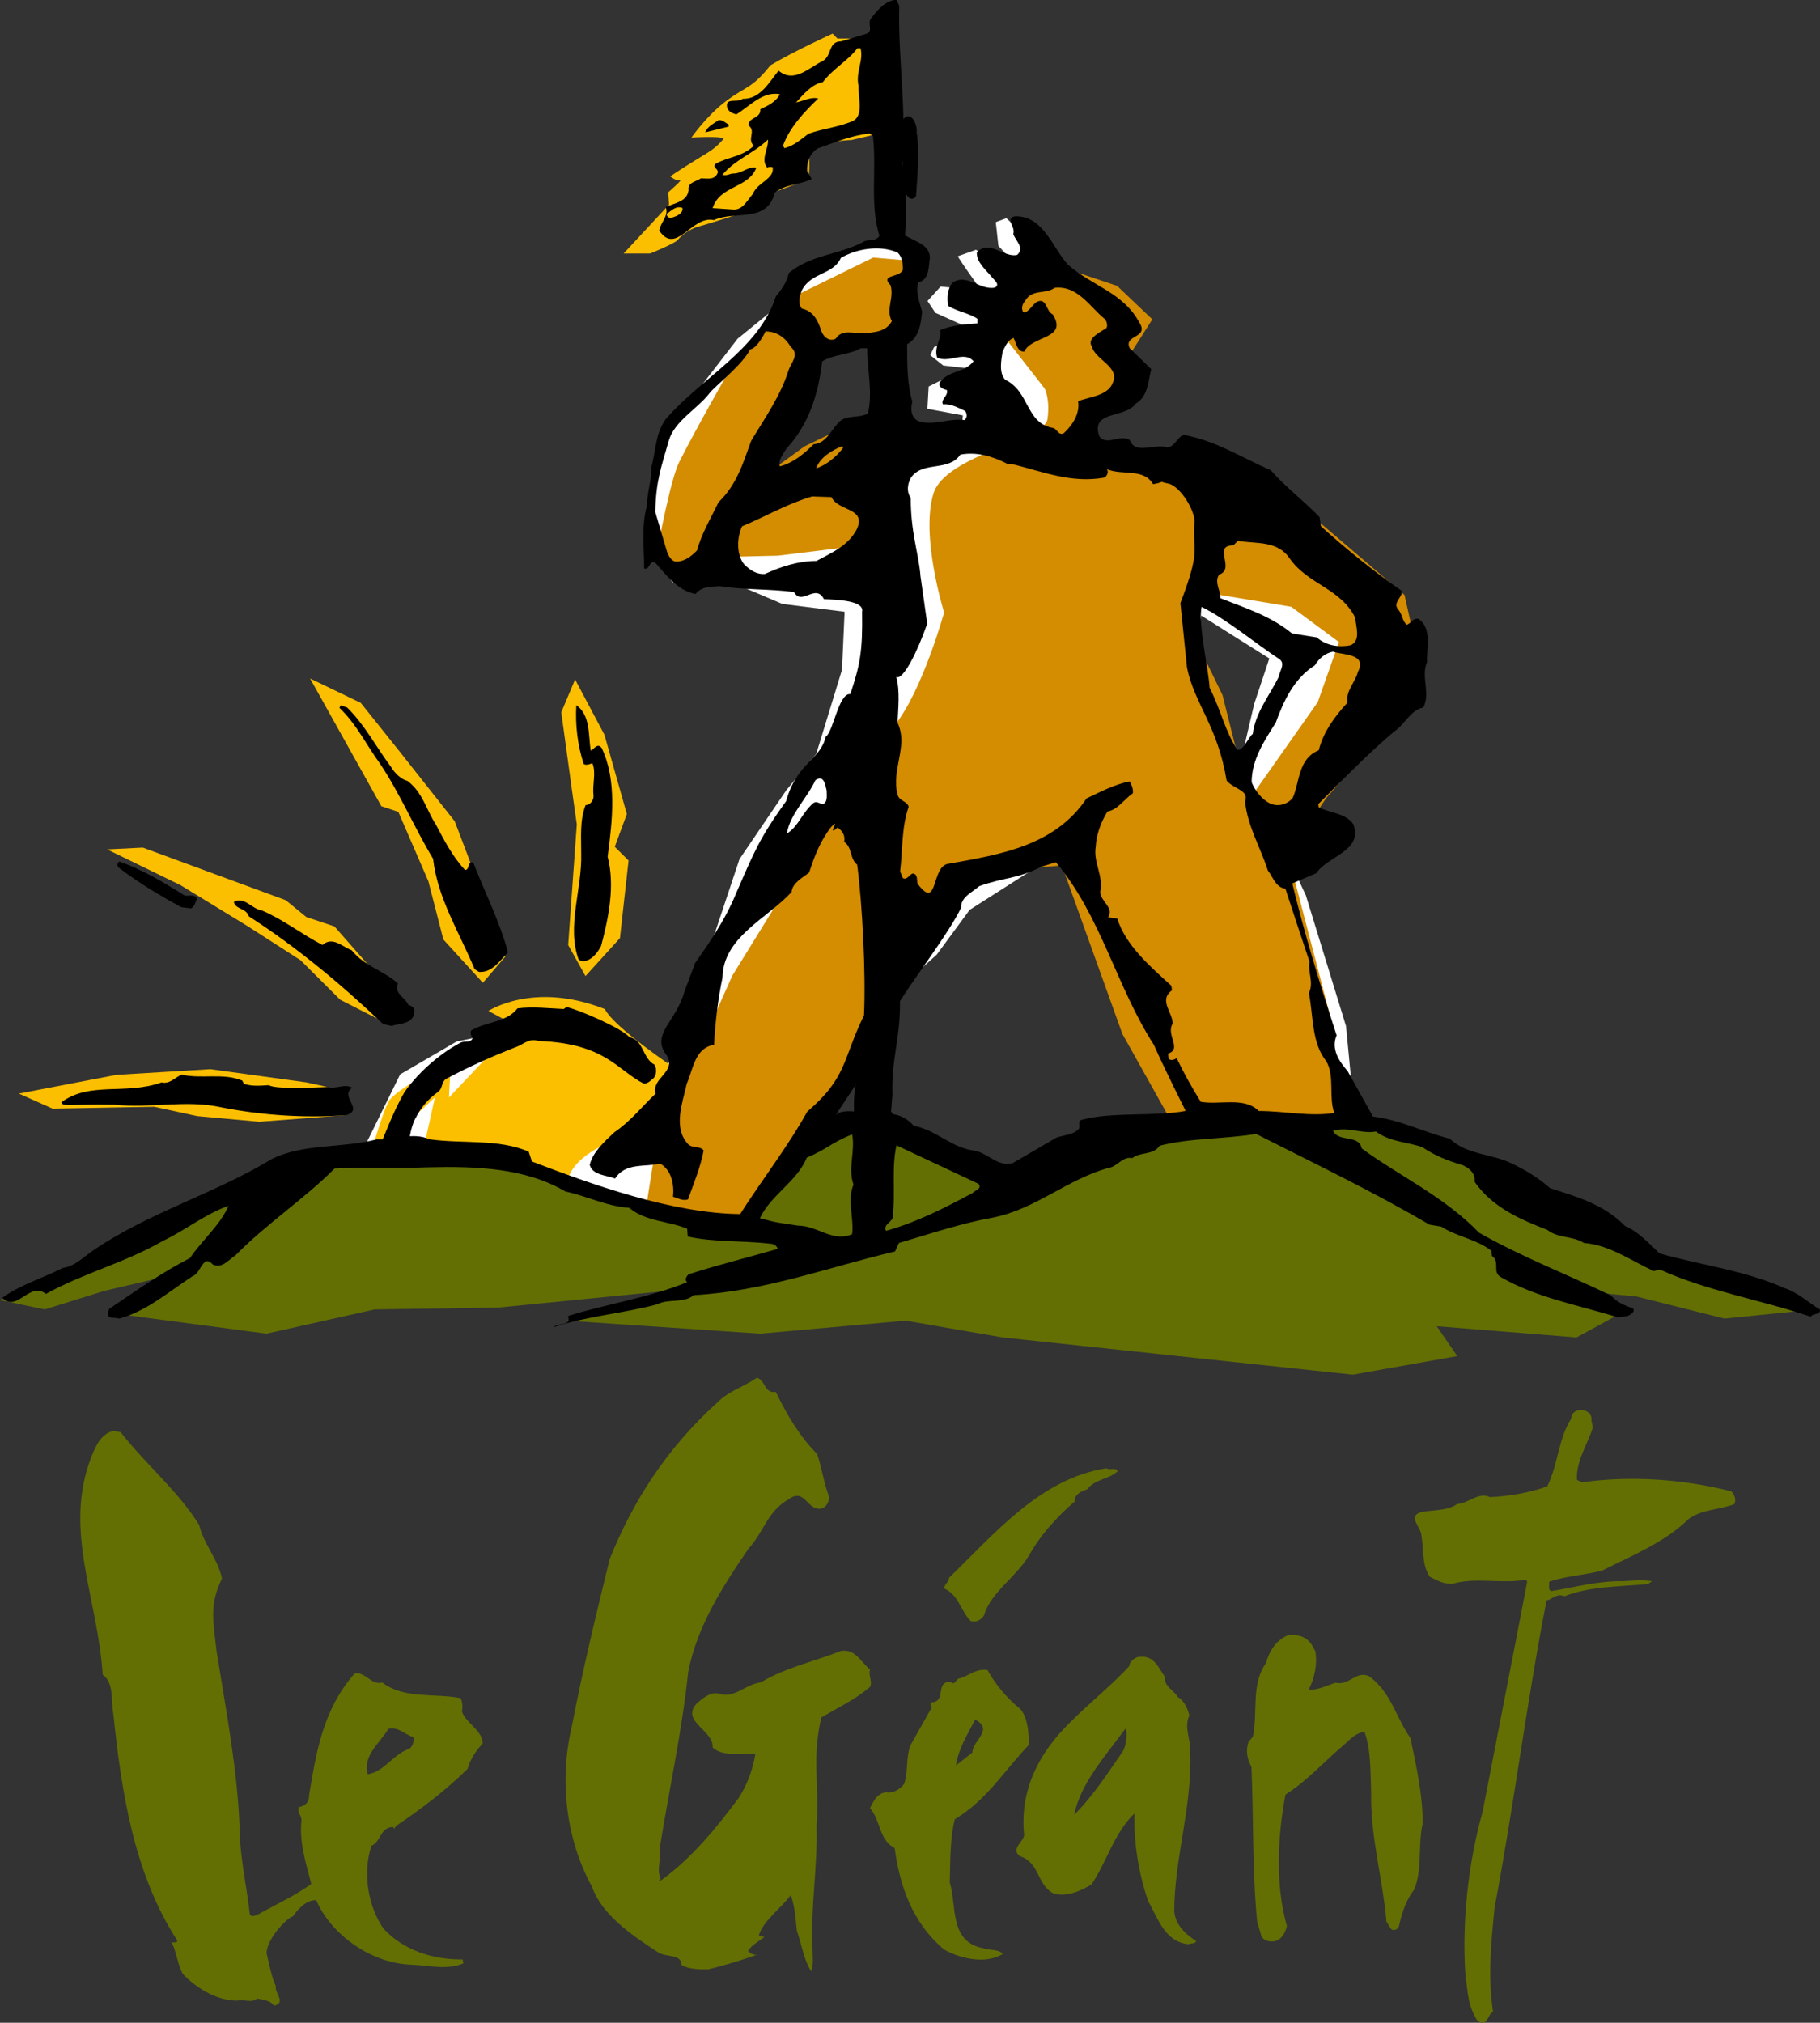 <svg id="Calque_2" data-name="Calque 2" xmlns="http://www.w3.org/2000/svg" viewBox="0 0 202.86 225.47"><rect x="0" y="0" width="202.86" height="225.47" fill="#333333" stroke="none"/><defs><style>.cls-1{fill:#d48c00}.cls-2{fill:#fff}.cls-3{fill:#636f03}.cls-4{fill:#fcbf00}</style></defs><g id="Calque_1-2" data-name="Calque 1"><path class="cls-2" d="m115.41 27.37 8.92 8.81.88 4.84-3.64 3.21-1.46 2.93 2.2 2.93 12.9 1.61 11.73 10.56 7.33 15.25-7.62 9.24-3.16 8.65 2.06 4.4 4.48 14.58 1.02 10.69-3.24.69-23.61-21.26-6.01-9.53-10.11 6.45-3.67 4.99-7.62 6.89-7.77 11-10.7 14.66-24.34-4.25-13.34-6.89 3.96-8.06 6.3-3.67 7.92-1.61 13.48 6.27 4.03-4.13 2.36-9.64 3.73-11.21 5.21-7.67 3.35-4.07 2.87-9.37.29-6.47-6.94-.87-6.7-2.85-5.57.44-2.79-5.43 1.62-10.71 5.11-6.68 3.34-4.33 5.08-4.14 2.79-3.33 7.13-3.21 4.11.73v2.35l-1.03 1.03-.88 6.45-7.63 1.47-6.45 15.25 16.42-5.86 5.42-.29.15-1.91-3.95-.73.14-2.49 4.11-2.05-2.49-.29-1.44-1.15.42-.9 4.4-1.91-4.25-1.91-.88-1.32 1.46-1.61 4.54.44-1.76-2.49-.88-1.32 2.05-.73 2.2 1.61 1.91-.29-1.62-1.76-.29-2.64 1.18-.44 3.23 3.08Zm18.5 41.25-1.38 7.08 5.89 8.65 1.38-5.9 1.68-5.05-7.58-4.78Z"/><path class="cls-3" d="m0 144.92 4.99 1.04 6.64-2.07 6.23-1.46-5.4 3.95 17.24 2.28 12.05-2.7 13.71-.2 18.9-1.87-11.22 3.32 21.6 1.45 16.2-1.45 10.8 1.87 39.05 4.15 11.64-2.07-2.29-3.33 15.58 1.25 4.57-2.49-6.86-2.91 8.94.83 9.84 2.47 8.02-.81-24.93-9.35-9.97-6.64-12.04-4.57-19.32-1.04-15.37 4.78-7.27 2.28-11.22-5.61-8.3-.62-7.07 3.32-5.19 7.27-6.02-.41-13.5-4.57-8.73-2.49-15.37-.21-10.59 4.15-14.75 7.9L0 144.92z"/><path class="cls-4" d="m64.1 75.74 3.27 6.16 2.5 8.84-1.35 3.65 1.54 1.53-.96 8.65-3.84 4.23-1.93-3.46.96-13.45-.57-4.04-1.16-8.45 1.54-3.66zM34.56 75.63l7.95 14.24 1.89.63 3.35 7.74 1.67 6.49 4.4 4.82 2.51-2.93-2.3-6.28-3.35-8.8-6.28-7.95-4.19-5.24-5.65-2.72zM43.63 114.35l-5.72-2.92-4.4-4.39-5.86-3.77-7.54-4.61-8.17-3.98 3.98-.2 15.92 5.86 2.3 1.88 3.14 1.05 6.07 6.91.28 4.17zM38.6 124.3l-9.7.74-6.91-.63-4.81-1.04-11.31.21-3.77-1.68 10.89-2.09 10.47-.63 10.68 1.47 2.37.52 2.09 3.13zM75.38 119.18s-6.91-4.6-7.96-6.7c-7.96-3.14-12.98.21-12.98.21l3.14 1.68-7.54 7.96.21-3.98s-6.07 2.93-6.91 4.4c-.84 1.47-2.3 6.91-2.3 6.91h11.31l11 1.71s.3-1.92 3.65-3.59 8.37-8.58 8.37-8.58Z"/><path class="cls-2" d="m48.48 122.32-2.72 2.52-1.26 2.93 2.72.2 1.26-5.65z"/><path class="cls-1" d="m99.5 47.19-3.15 13.57-9.64 1.18-8.65.2-3.34 1.37-1.38-2.55s1.38-7.47 2.36-9.44c1.81-3.63 5.7-10.42 5.7-10.42l5.9-7.47 10.03-4.92 4.52.39-2.16 2.56.59 2.95-1.77 2.95-6.68 2.36-3.93 5.51-.98 4.13-1.57 3.34 4.33-3.15 5.31-2.56h4.52ZM111.77 34.51l5.59-5.04 7.15 2.39 3.93 3.74-3.14 4.92-1.51 2.79-2.96 1.9-1.28 5.06 4.91-.44 4.41 1.83 6.3 2.62 11.9 3.94 9.48 8.1.92 4.13-4.59 12.69-5.05 5.81-4.26 6.35 4.78 18.29.82 10.87-4.45.99-14.12-.37-5.5-9.83-6.74-18.78-9.71.82-4.78 3.95-13.41 25.21-7.53 9.94-2.61.77-8.4-1.98 1.15-7.25 8.55-19.17 11.41-18.48 4.72 1.97s-4.29-2.84 1.97-11.4c3.14-3.93 5.51-12.58 5.51-12.58s-2.66-8.55-1.18-13.27c1.34-4.29 12.36-5.95 12.7-8.26.33-2.31-.33-3.46-.33-3.46l-4.12-5.27-.5-3.46Zm20.95 35.69 3.54 7.27 1.38 5.51 1.77 5.9 7.47-10.62 2.36-6.69-5.31-3.93-9.44-1.57-1.77 4.13Z"/><path class="cls-4" d="M95 15.6c-3.13.14-3.81.82-4.76 1.5-.15.47.1 1.33-.14 2.72-.58.51-3.95 1.63-3.95 1.63s-1.5 1.22-1.91 1.63c-.41.41-5.85 2.04-6.4 2.18-.55.14-1.64.68-2.32 1.5-.34.41-3.06 1.5-3.06 1.5h-2.95l5.06-5.45-.09-1.37s1.72-1.49 1.31-1.35c-.41.14-1.08-.43-1.08-.43s.98-.68 2.75-1.77c1.77-1.09 2.19-1.27 3.15-2.36.37-.42-3.54-.2-3.54-.2s1.71-2.46 3.89-4.09 2.86-1.36 4.9-3.95c2.72-1.63 6.94-3.54 6.94-3.54l.54.54h4.22l-.27 10.76-2.31.54Z"/><path d="M100.23.65c-.15 6.04.87 11.49.29 17.45.58 2.62.51 5.45.37 8.14 1.16.73 3.12 1.09 2.69 2.98-.08.87-.15 2.03-1.24 2.25-.29 1.09.15 2.25.44 3.27-.15 1.38-.29 2.83-1.67 3.64 0 2.25 0 4.43.58 6.4-.22.8-.15 1.82.72 2.18 1.67.51 3.34-.36 5.08-.14.36-.22.29-.8.07-1.02-.8-.36-1.52-.8-2.46-.73-.29-.58.65-.95.43-1.6-.43-.07-1.16-.44-.65-1.02 1.02-1.16 2.68-.94 3.63-2.18-1.02-1.23-2.84.29-4.07-.44-.36-1.24.58-2.11.37-3.05 1.24-.51 2.76-.65 4.14-.73v-.51c-.95-.65-2.25-.8-3.27-1.45-.15-.95-.07-1.82.44-2.55 1.6-1.16 3.12.87 4.79.51.58-.36-.07-.8-.29-1.09-.72-.87-1.81-1.74-1.74-2.84 1.45-1.45 3.05.66 4.5.29.87-.8-.22-1.6-.44-2.33.29-.8-.94-1.67.14-1.96 3.2-.15 4.21 3.49 5.96 5.38 2.69 2.4 6.15 3.07 7.97 6.48 1.09 1.75-1.82 1.31-1.09 2.84l2.4 2.33c-.36 1.38-.36 3.05-1.74 3.85-1.16 1.67-5.06.71-4.05 3.62.8 1.16 2.33-.29 3.41.44.58 1.67 2.76.36 4.14.8.87 0 1.09-1.16 1.89-1.38 3.56.65 6.46 2.54 9.66 3.93 1.67 1.89 3.78 3.49 5.45 5.23l.15 1.02c2.9 2.62 5.88 5.02 9.01 7.2.14.73-1.09 1.31-.37 2.11.44.51.44 1.31.94 1.67.44-.15.72-.8 1.31-.65 1.53 1.09.87 3.2.94 4.8-.72 1.67.44 3.49-.43 5.09-1.38.22-2.11 1.96-3.27 2.69-2.91 2.47-5.67 5.31-8.43 8.07l.07.36c1.31.65 3.05.65 3.85 1.89 1.09 2.98-2.83 3.49-4.14 5.45l-2.67 1.13c1.38 5.74 3.12 11.34 4.94 16.94-.65 1.53.29 2.91 1.24 4l2.81 5.05c3.05.37 5.67 1.75 8.57 2.47 1.89 1.82 4.72 1.67 6.9 2.76 1.53.73 2.98 1.6 4.29 2.76 2.98.95 6.03 1.82 8.35 4.22 1.45.58 2.76 2.04 3.85 3.05 4.58 1.31 9.52 1.89 13.87 3.85 1.45.44 2.69 1.6 3.99 2.4.07.66-.72.36-1.02.8-5.59-1.89-11.48-2.84-16.78-5.24l-.73.15c-2.54-1.17-4.94-2.91-7.77-3.13-1.24-.8-2.9-.51-4.07-1.45-2.98-1.16-6.1-2.47-8.13-5.38.14-.95-.66-1.6-1.46-1.89-1.52-.44-2.98-1.02-4.36-1.96-1.67-.58-3.63-.58-5.16-1.74-1.6.29-3.19-.58-4.79-.07.65 1.31 2.91.36 3.2 1.96 4.28 3.12 9.22 5.38 13.07 9.38 4.72 2.69 9.81 4.65 14.67 6.98.73.8 1.6 1.16 2.47 1.45.36.37-.29.73-.58.87l-1.09.14c-4.43-1.38-9.08-2.18-13.08-4.51-.94-.58 0-1.67-.94-2.33l-.07-.58c-1.67-1.31-3.78-1.53-5.59-2.69l-1.31-.22c-6.32-3.71-12.86-6.83-19.32-10.11-3.55.58-7.33.44-10.75 1.31-.73 1.09-2.11.65-3.05 1.38-1.09-.22-1.67.95-2.62 1.09-4.58 1.24-8.13 4.58-12.85 5.53-3.63.65-7.05 1.82-10.54 2.84l-.44.95c-7.41 1.74-14.45 4.43-22.44 4.87-1.09.94-2.83.36-4.07 1.02-3.78 1.02-7.84 1.31-11.55 2.55.44-.51 2.03-.08 1.6-1.24 4.36-1.38 9.08-2.04 13.29-3.78-.36-.29 0-.87.36-.94 3.2-1.02 6.46-1.82 9.73-2.77-.07-.36-.51-.58-.87-.58-3.05-.36-6.32-.15-9.15-.8l-.07-.87c-2.11-.87-4.65-.8-6.46-2.33-2.47-.15-4.72-1.31-7.12-1.82-4.43-2.62-9.95-2.83-15.33-2.69-3.49.14-6.9-.07-10.39.14-3.49 3.49-7.55 6.11-11.04 9.67-.8.51-1.52 1.53-2.54 1.02-1.09-1.24-1.31 1.02-2.25 1.31-2.69 1.75-5.16 3.93-8.21 4.73-.44-.22-1.23.14-1.23-.58l.15-.51c2.9-1.96 5.88-4.07 9.01-5.67 1.31-1.96 3.41-3.71 4.28-5.81-2.54.87-4.87 2.76-7.34 3.92-4.14 2.4-8.79 3.56-13 5.89-1.82-1.45-3.2 2.11-4.87.44 1.96-1.45 4.5-2.18 6.76-3.34 1.23-.15 2.18-1.09 3.19-1.82 6.32-4.37 13.66-6.4 20.12-10.33 3.56-1.74 7.77-1.16 11.69-2.18 1.96.14 3.92-.87 5.88 0 3.7.51 7.77-.07 11.04 1.38l.36 1.09c6.61 2.54 15.65 5.79 23.21 5.86 2.4-3.78 5.3-7.49 7.48-11.42 4.5-3.85 3.92-5.85 6.32-10.72.22-4.58-.18-12.44-.76-16.81-.87-.72-.51-1.89-1.45-2.54.15-.73-.22-1.24-.73-1.6-1.38 1.24.54-1.38-.77 0-1.16 1.53-1.82 3.2-2.4 5.02-.73.58-1.89 1.16-1.96 2.18-2.76 2.98-7.63 5.02-7.7 9.53-.51 2.4-.8 4.94-.94 7.49-2.18.37-2.33 2.76-3.05 4.36-.44 2.04-1.52 4.8.07 6.62.51.65 1.38.22 1.82.8-.36 1.89-1.09 3.63-1.74 5.45-.58.22-1.16-.15-1.67-.29.14-1.31-.15-2.98-1.45-3.7-1.67.43-3.85-.15-5.01 1.67-.94-.37-2.54-.37-2.83-1.53.36-1.45 1.67-2.62 2.76-3.64 1.74-1.16 3.12-2.91 4.58-4.29-.51-1.74 2.4-2.4 1.23-4.29-1.82-2.33 1.09-3.73 2-7.13l1.18-3.15c1.38-1.97 3.34-4.72 4.59-7.82 2.03-4.65 2.58-6.08 5.56-10.23 1.16-4.26 3.81-4.56 4.4-7.16.87-.58 1.44-4.9 2.75-4.76 1.08-3.26 1.38-4.73 1.31-9.18.29-1.23-2.75-1.35-4.25-1.4-.94-1.82-2.47.8-3.34-.8-2.76-.36-5.52-.22-8.28-.65-.87.07-2.03 0-2.69.87-1.96-.36-3.2-2.03-4.5-3.49-.73-.29-.58.87-1.23.65 0-2.4-.33-4.79.32-7.04 0-1.45.57-3.11.47-4.19.51-1.89.45-3.82 1.61-5.41 4-4.65 10.39-7.78 12.27-13.67.65-.8 1.24-1.6 1.45-2.62 2.4-2.03 5.52-2.03 8.21-3.42.5-.44 1.45 0 1.89-.73-1.09-3.56-.29-7.34-.72-11.12l-.36-.29c-2.11.22-3.92 1.02-5.81 1.67-.87.58-1.23 1.53-1.16 2.54l.51.87c-1.31.65-2.98.58-4.14 1.53-.8 3.42-4.5 1.96-6.76 3.05-2.47-.58-4.21 4-6.1 1.16.15-.95 1.09-1.6.73-2.62.94-.44 2.4-.58 2.54-1.89-.14-.87.87-.94 1.38-1.31.65 0 1.45.22 1.82-.51.29-.51-.58-.66-.22-1.09 1.38-.8 3.05-.8 4.29-2.04-.8-.73.29-1.6-.58-2.25-.07-.95 1.38-.73 1.31-1.82.8-.36 1.74-.8 2.18-1.67-1.89-.36-3.34 1.31-4.87 2.26-.44-.15-.87-.29-1.02-.8-.22-1.16 1.24-.44 1.74-.95 1.96.07 2.98-1.89 4-3.13 1.74 1.45 3.41-.36 4.94-1.09 1.02-.58.58-2.18 2.03-2.18l2.9-.87c.66-.37.07-1.02.37-1.6.8-1.02 1.59-2.04 2.9-2.18l.29.65Zm-4.3 38.18c-1.31.73-2.98.65-4.29 1.45-.43 3.64-1.45 6.98-3.99 9.74-.36.58-.94 1.31-.73 1.96 1.45-.36 2.69-1.38 3.78-2.47 1.31-.07 1.89-1.45 2.69-2.33.8-1.02 2.33-.51 3.34-1.09.58-2.25-.07-4.87-.07-7.27h-.72Zm38.01 28.82c-.44 1.82.81 7.18.88 9 1.36 2.73 1.66 4.7 3.09 6.93.66.15 1.29-1.49 1.73-1.78.29-2.4 1.89-4.29 2.91-6.4.07-.65.8-1.46 0-1.96-2.54-1.67-5.93-4.48-8.61-5.79ZM95.56 5.38c-1.02 1.38-2.69 2.25-3.85 3.78-1.24.22-2.18 1.38-2.98 2.26.8-.15 1.67-.66 2.47-.44-1.6 1.53-3.2 3.27-3.92 5.24l.14.29c1.02-.22 1.82-.95 2.69-1.6 1.6-.58 3.41-.73 5.01-1.45 1.16-.65.51-2.62.58-3.85-.37-1.53.58-2.84.22-4.22h-.37ZM80.53 19.49c.51.14.8-.15 1.23-.15.95 0 1.74-.87 2.54-.65-.87 2.33-4.07 1.96-4.87 4.51l2.18.15c1.16.15 1.67-1.02 2.32-1.75.44-1.24 2.47-1.67 2.18-2.98-.22 0-.44-.07-.58.07-.8-.87.15-2.11.07-3.13-1.6 1.53-3.7 2.25-5.08 3.93Zm-6.19 4.32c-.09.27.18.55.55.46.54-.18 1.27-.46 1.18-1.09-.73-.27-1.18.27-1.73.64Zm19.4 4.91c-.87 1.96-3.34 1.6-4.36 3.64-.22.58-.51 1.45 0 2.04 1.31.29 1.82 1.38 2.18 2.55.29.65.87 1.16 1.6.8.65-1.09 2.03-.58 3.05-.58 1.16-.14 2.54-.14 3.2-1.38-.73-1.31.29-2.54-.15-4-1.23-1.24 1.09-.8 1.38-1.74 0-.66-.07-1.38-.58-1.89-1.96-.87-4.57-.44-6.32.58Zm23.83 3.35c-1.1.8-2.54.07-3.34 1.52-.29.29-.44.87-.15 1.24.58 0 .94-.8 1.45-1.16 1.16-.58 1.02 1.02 1.81 1.38 1.74 2.76-2.32 2.33-3.19 4.15-.8 0-.87-.95-1.17-1.53-.65.22-.94.95-1.23 1.53-.15.95-.44 2.33.29 3.13 2.76 1.31 2.25 4.87 5.37 5.38.44.15.58.87 1.16.58.95-.87 1.82-2.18 1.6-3.56.98-.46 3.36-.56 3.87-2.09.8-1.74-1.97-2.55-2.33-4-.65-.95 1.05-1.66 1.63-2.09.14-.29 0-.73-.15-.95-1.67-1.31-3.03-3.81-5.64-3.52Zm-32.25 4.87c-.29.65-1.06 1.93-1.71 2-.8 1.67-3.83 4.03-4.47 4.82-1.38 1.82-3.92 3.13-4.58 5.31-.87 3.05-1.45 4.52-1.52 8.01l1.31 4.43c.15.44.51 1.09 1.02 1.09.94 0 1.67-.58 2.32-1.24.51-1.89 1.52-3.56 2.4-5.38 2.04-1.96 2.76-4.43 3.63-6.83 1.53-2.55 3.27-5.02 4.14-7.78.29-.95 1.31-1.82.29-2.69-.65-1.09-1.6-1.74-2.83-1.74Zm8.57 12.79c-1.16.44-2.54 1.31-2.91 2.47 1.16-.36 2.25-1.31 2.98-2.25l-.07-.22Zm18.38 1.97c-1.52-.8-3.41-1.38-5.23-1.02-1.31 1.89-4 .73-5.38 2.4-.51.65-.66 1.75-.15 2.4 0 4 .9 6.2 1.09 8.76l.75 5.27c-1.06 3.06-2.67 6.34-3.45 5.96.43 1.6.21 3.42.14 5.09 1.24 2.62-.72 5.16 0 8 .15.73 1.09.73 1.24 1.38-.8 2.25-.66 4.8-.95 7.2l.29.73c.51.29.73-.44 1.16-.51.58.14.36.8.51 1.16 2.33 3.13 1.45-2.11 3.49-2.25 5.67-1.02 11.77-1.96 15.33-7.27 1.53-.73 3.2-1.6 4.8-1.89.22.36.43.87.36 1.31-1.02.73-1.67 1.82-2.83 2.04-.72 1.16-1.24 2.55-1.31 3.93-.29 1.75.88 3.2.51 5.02 0 1.09 1.59 1.75.87 2.84l1.02.14c.94 2.98 3.63 5.31 6.03 7.49l.07.51c-1.52 1.09.08 2.47.08 3.71-.8 1.23 1.09 2.83-.51 3.34 0 .22 0 .51.15.65.29.15.58 0 .8-.14.8 1.67 1.74 3.35 2.69 4.87 2.18.36 4.87-.58 6.46 1.02 2.83 0 5.67.65 8.42.22-.65-1.82.07-4-.87-5.74-1.67-2.04-1.45-5.02-1.96-7.63.58-1.24-.15-2.25.07-3.49-.88-2.62-1.81-5.45-2.69-8.14-1.09-.14-1.38-1.31-1.96-2.04-.8-2.54-2.25-4.87-2.54-7.71.51-1.24-1.33-1.37-2.05-2.31-1.01-6.11-3.56-8.49-4.41-12.54l-.74-7.23c2.37-6.25 1.29-5.49 1.58-9.2-.14-1.53-1.77-3.93-2.95-4.13-1.38-.29 0-.23-1.67.07-1.09-1.82-3.41-.94-5.16-1.67.22.29.07.73-.29.94-3.63.65-6.83-.65-10.03-1.45l-.8-.07Zm-21.72 3.63c-2.76.8-5.23 2.25-7.84 3.34-.58 1.24-.65 3.13.22 4.22.65.65 1.38 1.16 2.33 1.09 1.74-.8 3.7-1.45 5.74-1.45 1.6-.87 3.56-1.67 4.51-3.56 1.09-2.4-2.11-1.96-2.83-3.56l-2.11-.07Zm47.43 4.95-.51.51c-2.39 0 .29 2.62-1.59 3.27-.58.87.22 1.82.14 2.62 2.76 1.09 5.59 1.96 7.99 3.93l2.76.44c.95.87 2.4 1.16 3.78.87 1.16-.51.58-2.04.51-3.05-1.6-3.27-5.23-3.71-7.26-6.55-1.38-2.11-3.71-1.67-5.81-2.03Zm10.6 12.36c-.87.15-1.6.8-2.03 1.53-2.32 1.45-3.49 4-4.36 6.4-1.3 2.04-2.68 4.14-2.68 6.62.36.94 1.16 1.96 2.11 2.4.87.36 1.89.07 2.47-.65.8-1.82.58-4.36 2.9-5.31.51-2.04 1.74-3.71 3.2-5.31-.22-1.31.87-2.25 1.16-3.42 1.09-2.04-1.67-1.89-2.76-2.25ZM90.89 86.96c-.94 2.04-2.83 3.78-3.19 5.96 1.31-.8 1.74-2.4 2.98-3.42.36-.22.65.07 1.02.15.58-.22.44-.95.44-1.53-.15-.58-.29-1.82-1.24-1.16Zm25.15 9.67c-2.76 1.38-3.97 1.12-6.88 2.14-.72.65-2.1 1.23-2.03 2.4-1.31 2.76-5.15 7.74-6.82 10.43.07 4.07-.98 6.48-.84 10.41l-.15 1.89.22.29c.94.15 1.67.58 2.32 1.31 2.47.44 4.21 2.47 6.76 2.76 1.52.29 2.68 1.89 4.28 1.38l4.87-2.84c.87-.29 1.82-.29 2.46-.94.22-.29-.14-.88.29-1.02 3.41-.95 8.28-.35 11.63-1.01 0 0-2.46-4.9-3.54-7.37-4.14-6.4-5.9-14.39-10.92-20.35l-1.68.52Zm-20.66 24.28-2.28 3.45s.28-.62 2.09-.47c-.07-1.82.19-2.98.19-2.98Zm-5.45 8.12c-1.09 2.69-4 4.14-5.23 6.76 2.18.58 1.93.46 4.25.83 2.18 0 3.85 1.89 6.03.95.22-1.82-.58-3.78.15-5.53-.65-1.82.22-3.71-.15-5.6-2.47 1.02-2.65 1.58-5.05 2.6Zm9.99-1.35c-.58 2.62-.08 5.31-.44 8.14-.29.51-1.02.73-.73 1.38 3.41-.95 6.54-2.55 9.66-4.22.22-.29 1.09-.44.66-1.02l-9.15-4.29Z"/><path d="M81.22 13.89v.22l-2.62.65c.22-.65 1.02-1.02 1.52-1.38.44 0 .73.29 1.09.51ZM102.17 14.69c.36 2.4.07 4.94-.07 7.2-.29.36-.65.36-.94 0-.8-1.16-.44-2.47-.58-3.85-.51-1.45-.14-3.27 0-4.65.95-1.24 1.67.51 1.6 1.31ZM38.69 78.86c2.01 1.99 3.27 4.46 4.91 6.65.4.67 1.1 1.36 1.82 1.54 1.68 1.25 2.1 3.23 3.18 4.89.86 1.64 1.86 3.58 3.24 5.04.58-.04.2-1.08.91-.83 1.29 3.34 2.95 6.55 3.87 10.02-.92.9-1.71 2.25-3.23 2.17l-.49-.31c-1.69-4.09-4.12-7.85-4.63-12.31-2.08-3.45-3.64-7.17-5.88-10.55-1.5-2.04-2.62-4.42-4.56-6.27l.16-.28.71.25ZM65.85 83.65c.3-.03.71-.93 1.21-.28 1.72 3.6 1.2 8.08.67 12.12.82 3.19.14 6.69-.73 9.95-.39.76-1.1 1.69-2.06 1.71l-.42-.13c-1.41-3.71.38-7.87.26-11.92.01-1.76-.18-3.62.49-5.36.51 0 .95-.54.88-1.13-.14-1.19.32-2.45-.12-3.54-.31.11-.7.27-.97.09-.68-2.07-.96-4.38-.82-6.56 1.6 1.16 1.32 3.33 1.6 5.05ZM20.56 99.81c.51.14 1.09-.22 1.38.36-.15.36-.22.87-.65 1.09l-1.09-.14c-2.4-1.31-4.72-2.69-6.9-4.36-.29-.22-.29-.51 0-.73 2.54.87 4.94 2.33 7.27 3.78ZM35.93 105.34c1.16-1.02 2.25.22 3.27.58 1.45 1.82 3.56 2.25 5.16 3.71-.51 1.09.87 1.6 1.16 2.4.36.07.8.36.65.8-.07 1.31-1.6 1.24-2.54 1.53l-.94-.22c-4.65-4.43-9.73-8.65-14.96-12-.29-.94-1.45-.73-1.67-1.6 1.16-.66 2.03.8 3.12.94 2.4 1.02 4.5 2.69 6.76 3.85ZM46.31 124.66c.69-1.38 1.49-2.19 2.52-2.95.58-.43.29-1.16 1.02-1.52 2.47-1.31 5.08-2.47 7.7-3.49.8-.29 1.45-1.02 2.47-.66 7.51.26 8.82 3.31 11.76 4.76.37.01.75-.34 1.03-.58.38-.36.41-1.1.14-1.54-1.33-.69-1.21-2.76-2.78-3.06-.94-1.05-5.66-3.08-7.04-3.37l-.29.22c-1.6-.07-3.49-.29-5.16-.07-1.24 1.6-3.49 1.45-5.16 2.47-.15.29 0 .58.15.87-.22.51-.8.29-1.24.44-2.02 1.01-4.6 3.08-6.32 5.52-1.38 2.36-2.29 5.05-2.85 6.2.14.8 2.56-.76 3.15-.39.31-.26.2-1.48.89-2.85ZM27 120.44l.19.37c.87.29 1.74.22 2.76.15.82.46 4.38.29 6.56.21.87.29 1.94-.43 2.74.08-1.45 1.02 1.38 2.4-.65 3.05-4.65.36-9.52 0-13.95-.87-3.92-.87-7.85.14-11.84-.29-5.49-.07-5.86.24-5.95-.29 3.19-2.32 7.11-.77 11.14-2.19.94.21 1.52-.58 2.25-.87 2.25.51 4.65-.22 6.75.66Z"/><path class="cls-3" d="M96.98 186.09c-.99-.75-1.59-2.33-3.25-2.06-2.95 1.17-6.2 1.85-8.92 3.5-1.74.2-3.03 1.91-4.77 1.23-.98-.14-1.81.62-2.42 1.16-1.74 1.99 1.96 2.95 1.81 4.87 1.29 1.16 3.25.47 4.76.75-.3 1.78-.91 3.42-1.89 4.93-2.41 3.21-5.21 6.71-8.77 9.24-.22-.13.23-.2.08-.34-.45-1.09.15-2.26-.08-3.35 1.06-6.57 2.49-13.08 3.18-19.65.98-5.07 3.78-9.45 6.73-13.76 1.66-1.78 2.11-4.18 4.46-5.48 1.82-1.37 2.04 1.3 3.63 1.03.61-.14.83-.76.91-1.23-.6-1.58-.83-3.29-1.36-4.86-2.04-2.05-3.4-4.45-4.61-6.92-1.28.21-1.13-1.3-2.11-1.58-1.43 1.03-3.1 1.44-4.38 2.74-5.75 5.2-9.45 11.09-12.02 17.46-1.51 6.16-3.02 12.4-4.23 18.7-1.44 6.09-.6 12.67 2.27 17.87 1.06 3.08 4.46 5.41 7.33 7.26.83.62 2.64.14 2.64 1.44.83.48 1.97.48 2.95.48 1.88-.44 3.64-1 5.45-1.63-.36.07-.81-.2-.99-.42.38-.69 1.29-1.1 1.82-1.58-.15-.07-.45.07-.61-.2.53-1.64 2.5-3.01 3.55-4.45.45 1.23.53 2.6.68 3.97.53 1.51.76 3.22 1.59 4.52.3-.82.15-1.78.15-2.6-.23-4.52.6-9.11.45-13.69.3-3.29-.3-6.58.15-9.8.08-.75.23-1.51.38-2.19 1.82-1.09 3.78-1.99 5.44-3.42.3-.69-.23-1.23 0-1.92ZM192.95 166.23c-5.39-1.38-11.28-1.76-16.64-1l-.54-.27c-.12-2.14 1.19-3.94 1.78-5.87l-.17-.75c.21-1.38-2.19-1.67-2.25-.21-1.44 2.23-1.47 5.17-2.68 7.56-2.01.7-4.17 1.09-6.37 1.19-1.24-.63-2.34.67-3.65.77-1.13.78-2.66.64-3.98.89-1.67.44 0 1.76-.01 2.65.26 1.5.01 3.24.94 4.58.78.37 1.55.87 2.61.75 2.51-.73 5.52.06 8.09-.44l.14.23-.8 4.19-4.17 21.47c-1.6 5.67-2.32 12.3-1.91 18.22.3 2.01.23 3.3 1.35 5.09 1.23.7 1.04-.72 1.73-1.02-.6-3.96-.23-7.49.16-11.58 2.13-11.21 3.58-22.93 5.8-34.27.67-.16 1.14-.85 2-.48 2.87-1.13 6.11-1.06 9.31-1.36l.44-.32c-1.05-.17-2.19-.06-3.25 0-2.84-.04-5.35.69-7.99 1.11-.38-.18-.17-.68-.22-1.05 1.85-.64 3.97-.74 5.89-1.23 3.32-1.68 6.96-3.12 9.64-5.75 1.49-1.11 3.43-1.01 5.12-1.67.21-.5.02-1.03-.35-1.43ZM123.34 163.66c-7.36 1.12-12.49 7.31-17.55 12.2 0 .48-.61.8-.53 1.21 1.59.72 1.77 2.41 2.92 3.61.62.24 1.24-.16 1.51-.64.71-2.49 3.54-4.25 4.96-6.58 1.24-2.25 3.02-4.25 5.14-6.1l.08-.48c.27-.48.8-.72 1.33-.88.79-1.12 2.48-1.12 3.37-2.01-.18-.48-.89-.08-1.24-.32ZM152.59 186.84c-1.46-.66-2.19 1.1-3.72.73-.97.29-2.02.88-2.99.74.65-1.25.97-2.86.73-4.25l-.41-.73c-.49-.8-1.45-1.17-2.51-1.1-1.45.51-2.26 1.9-2.58 3.15-1.7 2.34-.89 5.64-1.46 8.2l-.49.59c-.33.95-.16 1.91.33 2.79.24 5.57.08 11.65.64 17.29l.4 1.32c.08.66.89.95 1.54.81.81-.15 1.21-1.03 1.37-1.69-1.29-4.47-1.05-9.97-.16-14.65 2.42-1.53 4.29-3.67 6.55-5.57.65-.59 1.37-1.39 2.27-1.39.73 2.05.64 4.47.73 6.74-.09 4.98 1.29 9.52 1.7 14.36l.49.8c.24.29.72.15.89-.22.33-1.39.73-2.86 1.7-4.1.97-2.27.4-4.98.97-7.4 0-3.23-.73-6.45-1.37-9.53-1.62-2.27-2.11-5.05-4.61-6.89ZM109.57 217.16c-3.8-.73-2.91-4.77-3.71-7.33.08-2.34 0-4.76.56-7.04 3.56-2.12 5.5-5.42 8.25-8.28 0-1.32-.08-2.86-.88-3.95-1.54-1.25-2.84-2.79-3.72-4.4-1.37-.22-2.11.73-3.23.95-.33.15-.41.81-.89.37-1.78-.07-.41 2.2-2.1 2.27-.24.14-.08.36 0 .58l-2.35 4.18c-.56 1.39-.24 2.93-.72 4.32-.41.59-1.21 1.1-2.03.95-1.05.14-1.38 1.03-1.78 1.76 1.21 1.39.97 3.52 2.75 4.47.57 4.18 1.94 8.28 5.5 11.29 1.78 1.02 4.61 1.68 6.55.51-.41-.58-1.46-.36-2.19-.66Zm-.88-25.48c2.16 1.13-.31 2.33-.31 3.67l-1.82 1.44c.23-1.75 1.22-3.36 2.13-5.11Z"/><path class="cls-3" d="M130.88 213.13c0-6.01 2.02-11.65 1.78-17.88.08-1.39-.73-2.71-.09-4.03-.16-.73-.65-1.76-1.29-2.05-.48-.81-1.54-1.17-1.45-2.27-.73-1.03-1.21-2.49-2.99-2.2-.49.14-.97.59-.97 1.02-2.03 2.2-4.53 4.18-6.71 6.38-3.47 3.44-5.5 7.54-5.01 12.45-.08.81-1.54 1.54-.48 2.35 2.27.73 1.86 3.22 3.8 4.18 1.46.37 3-.29 4.2-1.03 1.71-2.56 2.51-5.72 4.78-7.91-.09 3.37.48 6.74 1.54 9.82 1.05 1.76 1.78 4.47 4.45 4.76.32-.15.8 0 .88-.37-1.21-.73-2.34-1.9-2.42-3.22Zm-5.78-17.84c-1.3 1.87-3.2 4.86-5.37 7 .73-3.52 3.4-6.45 5.66-9.53l.08-.07c.25.58.03 2.01-.36 2.6ZM51.37 189.29c-2.89-.58-6.32.13-8.75-1.74-1.27.32-1.89-1.25-3.09-1.01-3.55 4.03-4.28 8.79-5.09 13.63.06.66-.39 1.13-1.11 1.26-.28.53.24.86.28 1.45-.28 2.45.49 4.81 1.09 7.12-1.83 1.32-3.95 2.29-5.96 3.41-.23.09-.78.36-.9-.08-.33-2.99-1.11-6.38-1.13-9.54-.22-6.38-1.54-13.33-2.57-19.72-.36-3.35-.85-5.13.6-8.11-.43-2.17-2.03-3.81-2.54-5.98-2.35-3.78-6.01-6.81-8.75-10.34l-.83-.15c-1.51.41-2.03 1.92-2.5 3.06-3.05 8.11.76 15.5 1.33 24.13 1.3.93.9 2.94 1.17 4.25.93 8.97 2.33 17.9 7.1 25.32.19.35-.39.25-.63.27.54.62.8 3.18 1.49 3.72 1.51 1.5 3.73 2.8 5.92 2.77.71-.2 1.57.32 2.17-.24.66.17 1.48.18 1.86.81 1.43-.33.04-1.4.21-2.22-.46-.88-.83-2.83-1.03-3.67.09-1.77 2.49-4.07 2.93-4.06.58-.85 1.54-1.88 2.61-1.82 1.61 3.77 6.03 7.03 10.59 7.19 1.95.07 4.03.64 5.83-.16-.1-.14-.03-.29-.12-.43-3.32.04-6.58-1.03-8.81-3.43-1.76-2.58-2.31-6.21-1.35-9.23 1.09-.45.96-2.06 2.41-2.1.09.07.18.2.11.29l.21-.39c2.84-1.91 5.51-3.95 7.98-6.36.32-1.05.89-1.98 1.71-2.85-.04-1.47-1.9-2.28-2.33-3.57.12-.45.07-1.04-.13-1.46Zm-6.02 5.75c-1.61.66-2.63 2.5-4.37 2.73-.57-2.09 1.37-3.47 2.31-5.06 1.15-.27 1.82.66 2.82.93.04.44-.09 1.25-.76 1.39Z"/></g></svg>
